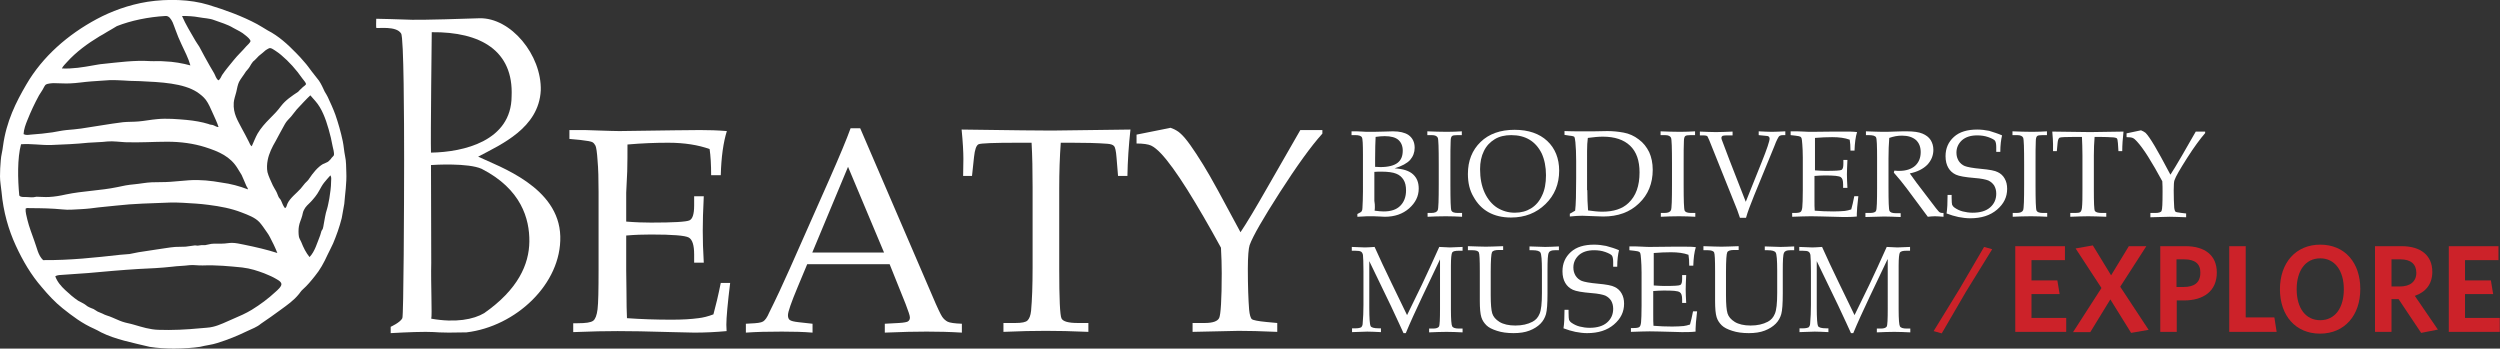<?xml version="1.0" encoding="UTF-8" standalone="no"?>
<!-- Generator: Adobe Illustrator 25.3.1, SVG Export Plug-In . SVG Version: 6.00 Build 0)  -->

<svg
   version="1.1"
   x="0px"
   y="0px"
   viewBox="0 0 986.1 137.5"
   style="enable-background:new 0 0 986.1 137.5;"
   xml:space="preserve"
   id="svg86"
   sodipodi:docname="beaty-explore-logo.svg"
   inkscape:version="1.2.2 (b0a8486, 2022-12-01)"
   xmlns:inkscape="http://www.inkscape.org/namespaces/inkscape"
   xmlns:sodipodi="http://sodipodi.sourceforge.net/DTD/sodipodi-0.dtd"
   xmlns="http://www.w3.org/2000/svg"
   xmlns:svg="http://www.w3.org/2000/svg"><rect x="0" y="0" width="986.1" height="137.5" fill="#333333" stroke="none"/><defs
   id="defs90" /><sodipodi:namedview
   id="namedview88"
   pagecolor="#ffffff"
   bordercolor="#000000"
   borderopacity="0.25"
   inkscape:showpageshadow="2"
   inkscape:pageopacity="0.0"
   inkscape:pagecheckerboard="0"
   inkscape:deskcolor="#d1d1d1"
   showgrid="false"
   inkscape:zoom="1.226042"
   inkscape:cx="-594.18845"
   inkscape:cy="-2034.188"
   inkscape:window-width="1309"
   inkscape:window-height="456"
   inkscape:window-x="0"
   inkscape:window-y="25"
   inkscape:window-maximized="0"
   inkscape:current-layer="g83" />
<style
   type="text/css"
   id="style2">
	.st0{fill:#CC2229;}
</style>
<g
   id="Layer_4">
</g>
<g
   id="Layer_3">
</g>
<g
   id="Layer_2">
	<g
   id="g83">
		<g
   id="g30"
   style="fill:#ffffff">
			<path
   d="M550.1,66.4c3.4,0.2,5.8,1,7.3,2.4c1.5,1.4,2.2,3.2,2.2,5.6c0,3-1.3,5.6-3.8,7.8c-2.5,2.2-5.7,3.3-9.6,3.3l-1.9-0.1     c-1.6-0.1-2.9-0.1-4-0.1c-0.8,0-1.8,0-2.9,0.1l-2,0.1v-1.1c1-0.5,1.6-0.8,1.7-1.1c0.2-0.3,0.3-0.7,0.3-1.3c0.1-1.9,0.2-4,0.2-6.4     V60.9c0-3.9-0.1-6.2-0.4-6.7c-0.3-0.6-1.2-0.9-2.5-0.9h-1.6v-1.5h2l2.2,0.1c1.1,0.1,2,0.1,2.7,0.1c1,0,3,0,5.9-0.1l3.5-0.1     c2.7,0,4.7,0.5,6.1,1.4c1.7,1.2,2.5,2.9,2.5,5.1c0,1.8-0.6,3.4-1.8,4.8C555,64.4,553,65.5,550.1,66.4z M542.3,65.8     c0.8,0,1.5,0.1,2.2,0.1c3.1,0,5.4-0.6,6.8-1.7c1.4-1.1,2-2.7,2-4.8c0-1.8-0.6-3.2-1.7-4.2c-1.1-1-3-1.5-5.4-1.5     c-1.1,0-2.3,0.1-3.6,0.3c-0.1,1.9-0.2,4.8-0.2,8.7V65.8z M542.3,81.6c0,0.4,0,0.9-0.1,1.5c1.5,0.2,2.7,0.3,3.6,0.3     c2.8,0,5-0.7,6.5-2.2c1.5-1.5,2.3-3.5,2.3-6.1c0-1.7-0.3-3.1-1-4.2c-0.7-1.1-1.6-1.9-2.9-2.4c-1.2-0.5-3.2-0.8-5.9-0.8     c-0.8,0-1.7,0-2.7,0.1v8.4l0,3C542.3,80.2,542.3,81.1,542.3,81.6L542.3,81.6z"
   id="path6"
   style="fill:#ffffff" />
			<path
   d="M563,84h1.5c1.5,0,2.3-0.4,2.6-1.1c0.3-0.7,0.4-4.1,0.4-10.2v-8c0-6.3-0.1-9.8-0.4-10.4c-0.3-0.6-1-1-2.3-1H563v-1.5     c2.6,0.1,5.2,0.2,7.8,0.2c2.1,0,4.1-0.1,5.8-0.2v1.5h-1.8c-1.1,0-1.8,0.1-2.1,0.4c-0.3,0.3-0.5,0.9-0.5,2c-0.1,1.7-0.1,4.7-0.1,9     v8.2c0,6.1,0.1,9.5,0.4,10.2c0.3,0.6,1.1,0.9,2.6,0.9h1.6v1.5c-1.9-0.1-4.1-0.2-6.4-0.2c-2.7,0-5.1,0.1-7.2,0.2V84z"
   id="path8"
   style="fill:#ffffff" />
			<path
   d="M579,68.6c0-5.2,1.7-9.4,5-12.6c3.3-3.2,7.8-4.8,13.4-4.8c5.5,0,9.8,1.5,12.9,4.4c3.1,2.9,4.7,6.9,4.7,11.7     c0,5.3-1.8,9.7-5.4,13.2c-3.6,3.5-8.1,5.3-13.6,5.3c-3.4,0-6.4-0.7-8.9-2.1c-2.5-1.4-4.4-3.4-5.9-6.1     C579.7,75.1,579,72.1,579,68.6z M583.8,66.7c0,3.6,0.6,6.7,1.8,9.3c1.2,2.6,2.9,4.6,4.9,5.9c2.1,1.3,4.4,2,7,2     c2.5,0,4.6-0.6,6.4-1.7c1.8-1.1,3.3-2.8,4.3-5c1.1-2.2,1.6-4.9,1.6-8.1c0-3.3-0.6-6.2-1.7-8.6c-1.2-2.4-2.8-4.2-4.8-5.4     c-2-1.2-4.4-1.8-7.2-1.8c-2.5,0-4.7,0.5-6.5,1.6c-1.8,1.1-3.3,2.6-4.3,4.7C584.3,61.6,583.8,64,583.8,66.7z"
   id="path10"
   style="fill:#ffffff" />
			<path
   d="M621.3,83.1c0.3-2.4,0.4-6.7,0.4-12.8v-6.9c0-2.8-0.1-5.2-0.3-7.3c-0.1-1.2-0.3-1.9-0.4-2.1c-0.2-0.2-0.8-0.4-2-0.5     l-1.9-0.3v-1.5c2.6,0.1,4.4,0.1,5.3,0.1l6.4,0l5.2-0.1c2.1,0,4.2,0.2,6.4,0.6c2.2,0.4,4.2,1.3,6,2.7c1.8,1.3,3.1,3,4.1,5     c0.9,2,1.4,4.3,1.4,7c0,5.3-1.8,9.8-5.4,13.2c-3.6,3.5-8.3,5.2-14.1,5.2l-2.9-0.1c-2.9-0.1-4.7-0.2-5.4-0.2     c-1.3,0-2.9,0.1-4.9,0.3v-1.1L621.3,83.1z M626.1,75c0,2.9,0.1,5.5,0.3,8c2.1,0.3,4,0.5,5.6,0.5c4.4,0,7.9-1.1,10.3-3.4     c3-2.8,4.4-6.8,4.4-12.1c0-4.6-1.2-8.1-3.7-10.5c-2.5-2.4-6.1-3.6-10.8-3.6c-1.7,0-3.6,0.2-5.9,0.5c-0.2,1.5-0.3,3.2-0.3,5.2V75     L626.1,75z"
   id="path12"
   style="fill:#ffffff" />
			<path
   d="M655,84h1.5c1.5,0,2.3-0.4,2.6-1.1c0.3-0.7,0.4-4.1,0.4-10.2v-8c0-6.3-0.1-9.8-0.4-10.4c-0.3-0.6-1-1-2.3-1H655v-1.5     c2.6,0.1,5.2,0.2,7.8,0.2c2.1,0,4.1-0.1,5.8-0.2v1.5h-1.8c-1.1,0-1.8,0.1-2.1,0.4c-0.3,0.3-0.5,0.9-0.5,2c-0.1,1.7-0.1,4.7-0.1,9     v8.2c0,6.1,0.1,9.5,0.4,10.2c0.3,0.6,1.1,0.9,2.6,0.9h1.6v1.5c-1.9-0.1-4.1-0.2-6.4-0.2c-2.7,0-5.1,0.1-7.2,0.2V84z"
   id="path14"
   style="fill:#ffffff" />
			<path
   d="M686.3,85.9c-0.7-2.1-1.4-4.1-2.2-5.9l-8.5-21.2c-1.2-3.1-1.9-4.7-2.1-5c-0.2-0.3-0.9-0.4-2-0.4h-1v-1.5     c2.5,0.1,4.6,0.2,6.3,0.2c1.8,0,4-0.1,6.6-0.2v1.5H681c-0.8,0-1.3,0.1-1.6,0.2c-0.2,0.2-0.4,0.4-0.4,0.7c0,0.2,0,0.4,0.1,0.7     l3.1,8.2l6.4,16.4l6.3-15.7c2.1-5.2,3.1-8.3,3.1-9.2c0-0.7-0.4-1.1-1.3-1.1l-1-0.1l-2-0.2v-1.5c2.1,0.1,3.8,0.2,5.2,0.2     c1.4,0,3.2-0.1,5.3-0.2v1.5h-0.9c-0.8,0-1.3,0.2-1.6,0.5c-0.3,0.4-1,1.6-1.8,3.8l-8,19.5c-1.5,3.7-2.6,6.6-3.2,8.8H686.3z"
   id="path16"
   style="fill:#ffffff" />
			<path
   d="M719.8,69.2c-1.3,0-2.7,0.1-4.1,0.2v5.8l0,3.3c0,2.1,0,3.6,0.1,4.6c2.3,0.2,4.8,0.3,7.4,0.3c1.8,0,3.3-0.1,4.5-0.2     c0.8-0.1,1.6-0.3,2.5-0.6c0.4-1.4,0.8-3.1,1.2-5.2h1.6c-0.4,3.5-0.6,5.8-0.6,6.9l0,1.1c-1.8,0.2-3.6,0.2-5.4,0.2l-3.7-0.1     c-4.1-0.1-7.1-0.2-9-0.2c-1.8,0-4.3,0.1-7.4,0.2V84h0.7c1.4,0,2.2-0.1,2.6-0.4c0.4-0.3,0.6-0.9,0.7-1.9c0.1-1,0.2-3.2,0.2-6.6     v-13c0-2.1-0.1-3.9-0.2-5.2c-0.1-1.4-0.2-2.2-0.3-2.4c-0.1-0.3-0.3-0.5-0.5-0.6c-0.2-0.1-0.9-0.3-2-0.4l-1.8-0.2v-1.5h2.6     l2.5,0.1c1.4,0.1,2.5,0.1,3.2,0.1l9.1-0.1l4.3,0c1.5,0,3,0,4.5,0.2c-0.6,1.9-0.9,4.3-1,7.3h-1.6c0-1.7-0.1-3.2-0.3-4.3     c-1.9-0.7-4.2-1-6.9-1c-2.2,0-4.4,0.1-6.8,0.3c0,1.5,0,3,0,4.4l0,3.6v4.8c1.6,0.1,2.9,0.2,4.1,0.2c3.8,0,5.9-0.1,6.4-0.4     c0.5-0.3,0.7-1.1,0.7-2.4v-1.5h1.6c-0.1,2.4-0.2,4.3-0.2,5.7c0,1.5,0.1,3.3,0.2,5.3H727v-1.4c0-1.5-0.3-2.4-0.9-2.8     C725.5,69.4,723.4,69.2,719.8,69.2L719.8,69.2z"
   id="path18"
   style="fill:#ffffff" />
			<path
   d="M753.3,68.4c1.5,2.2,3.5,4.8,5.8,7.8l4.5,5.9c0.8,1,1.3,1.6,1.6,1.7c0.3,0.1,0.5,0.2,0.8,0.2h0.6v1.5     c-1.3-0.1-2.5-0.2-3.4-0.2c-0.9,0-1.8,0.1-2.8,0.2L752,74.2c-1.6-2.1-3.2-4.1-5-6.1l0.2-0.8c0.9,0.1,1.6,0.1,2,0.1     c2.6,0,4.7-0.7,6.2-2c1.5-1.4,2.2-3.2,2.2-5.4c0-2-0.6-3.6-1.9-4.8c-1.3-1.1-3.1-1.7-5.5-1.7c-1.7,0-3.3,0.3-5,0.9     c-0.2,2.5-0.3,5.2-0.3,8.1v11.4c0,5.6,0.1,8.7,0.4,9.3c0.3,0.6,1.1,0.9,2.6,0.9h1.8v1.5c-2.6-0.1-4.8-0.2-6.5-0.2     c-1.4,0-3.8,0.1-7.4,0.2V84h1.8c1.4,0,2.2-0.3,2.4-0.9c0.3-0.6,0.4-3.7,0.4-9.3V62.4c0-4.9-0.1-7.6-0.4-8.2     c-0.3-0.6-1.2-0.9-2.9-0.9H736v-1.5c2.9,0.1,5.2,0.2,6.7,0.2c1,0,2.5,0,4.5-0.1c2.3-0.1,3.9-0.1,4.9-0.1c2.7,0,4.8,0.3,6.2,0.9     c1.4,0.6,2.5,1.4,3.2,2.5c0.7,1.1,1.1,2.4,1.1,3.9c0,2.2-0.8,4.2-2.4,5.9C758.6,66.6,756.3,67.8,753.3,68.4z"
   id="path20"
   style="fill:#ffffff" />
			<path
   d="M789.7,53.4c-0.4,1.6-0.7,3.8-0.7,6.5h-1.6V58c0-1.2-0.2-2.1-0.5-2.5c-0.3-0.4-1.2-0.9-2.6-1.4c-1.4-0.5-2.9-0.7-4.4-0.7     c-2.5,0-4.5,0.6-6,1.9c-1.4,1.3-2.2,2.9-2.2,4.9c0,1.3,0.3,2.3,0.9,3.3c0.6,0.9,1.4,1.6,2.4,2c1,0.4,3.1,0.8,6.4,1.1     c3.3,0.3,5.5,0.7,6.6,1.3c1.1,0.5,2.1,1.4,2.7,2.5c0.7,1.2,1,2.5,1,4.1c0,3.2-1.3,5.9-4,8.2c-2.7,2.3-6.2,3.4-10.6,3.4     c-1.5,0-3-0.2-4.6-0.5c-1.5-0.3-3.1-0.8-4.7-1.4c0.3-1.9,0.4-4.3,0.4-7.3h1.6V78c0,1.5,0.1,2.5,0.2,2.8c0.2,0.4,0.5,0.8,1.1,1.2     c0.9,0.6,1.9,1.1,3.1,1.4c1.2,0.3,2.5,0.5,3.9,0.5c3,0,5.3-0.7,6.9-2.1c1.6-1.4,2.4-3.2,2.4-5.4c0-1.3-0.3-2.3-0.8-3.2     c-0.6-0.9-1.3-1.5-2.3-2c-1-0.4-2.8-0.8-5.5-1c-3.6-0.3-6-0.7-7.3-1.3c-1.3-0.6-2.3-1.5-3-2.7c-0.7-1.2-1.1-2.7-1.1-4.6     c0-3.1,1.1-5.6,3.3-7.6c2.2-2,5.3-2.9,9.2-2.9c1.6,0,3.2,0.2,4.7,0.5C786.5,52.2,788.1,52.7,789.7,53.4z"
   id="path22"
   style="fill:#ffffff" />
			<path
   d="M793.9,84h1.5c1.5,0,2.3-0.4,2.6-1.1c0.3-0.7,0.4-4.1,0.4-10.2v-8c0-6.3-0.1-9.8-0.4-10.4c-0.3-0.6-1-1-2.3-1h-1.9v-1.5     c2.6,0.1,5.2,0.2,7.8,0.2c2.1,0,4.1-0.1,5.8-0.2v1.5h-1.8c-1.1,0-1.8,0.1-2.1,0.4c-0.3,0.3-0.5,0.9-0.5,2c-0.1,1.7-0.1,4.7-0.1,9     v8.2c0,6.1,0.1,9.5,0.4,10.2c0.3,0.6,1.1,0.9,2.6,0.9h1.6v1.5c-1.9-0.1-4.1-0.2-6.4-0.2c-2.7,0-5.1,0.1-7.2,0.2V84z"
   id="path24"
   style="fill:#ffffff" />
			<path
   d="M826.2,53.9c-0.2,2.4-0.3,4.9-0.3,7.5v13.5c0,5,0.1,7.8,0.4,8.3c0.3,0.5,1.2,0.8,2.7,0.8h1.8v1.5     c-2.8-0.1-5.2-0.2-7.1-0.2c-2,0-4.3,0.1-7.1,0.2V84h2c1,0,1.7-0.1,2-0.4c0.3-0.3,0.5-0.8,0.6-1.6c0.2-1.8,0.2-4.2,0.2-7.2V61.3     c0-2.7-0.1-5.1-0.2-7.3h-2.4c-3.9,0-6,0.1-6.4,0.3c-0.4,0.2-0.7,0.9-0.8,2.1l-0.3,3.2h-1.5l0-2.8c0-1.1-0.1-2.8-0.3-4.9     c8.5,0.1,13.5,0.2,15,0.2l13.1-0.2c-0.3,2.7-0.5,5.2-0.5,7.7h-1.5l-0.2-3.1c-0.1-1.1-0.2-1.7-0.4-1.9c-0.2-0.2-0.6-0.3-1.2-0.4     c-1.7-0.1-3.7-0.2-5.9-0.2H826.2z"
   id="path26"
   style="fill:#ffffff" />
			<path
   d="M849.9,57.6c1.2,2,3.3,5.8,6.2,11.3c1-1.5,2.5-4,4.6-7.6l5.4-9.4h3.7v0.6c-1.9,2.2-4.3,5.4-7.1,9.8     c-2.8,4.4-4.5,7.3-5,8.8c-0.2,0.5-0.3,1.9-0.3,4c0,2.9,0.1,5.1,0.2,6.8c0.1,0.9,0.3,1.4,0.5,1.6c0.2,0.2,1,0.3,2.4,0.5l1.8,0.2     v1.5c-2.8-0.1-4.9-0.2-6.5-0.2l-7.6,0.2V84h2c1.3,0,2.2-0.3,2.4-0.8c0.3-0.6,0.4-3,0.4-7.5c0-1.3,0-2.7-0.1-4.2     c-2-3.7-3.9-7-5.6-9.7c-1.7-2.7-3.2-4.7-4.4-6c-0.6-0.7-1.2-1.2-1.7-1.4c-0.5-0.2-1.3-0.3-2.4-0.3v-1.5c0.6-0.1,1.9-0.4,3.8-0.8     l1.9-0.4c0.7,0.3,1.3,0.6,1.8,1C847.1,53.2,848.3,54.9,849.9,57.6L849.9,57.6z"
   id="path28"
   style="fill:#ffffff" />
		</g>
		<g
   id="g44"
   style="fill:#ffffff">
			<path
   d="M568,102.3l-7,14.7c-2.6,5.5-4.8,10.3-6.5,14.4h-0.9c-0.6-1.4-2.3-5-5-10.8l-8.5-17.6v18.3c0,4.3,0.2,6.7,0.5,7.3     c0.3,0.6,1.4,0.9,3.2,0.9h0.9v1.5c-2.2-0.1-4-0.2-5.4-0.2c-1,0-3,0.1-6,0.2v-1.5h1.5c1,0,1.7-0.2,2.1-0.4     c0.3-0.3,0.6-0.8,0.6-1.6c0.2-2.2,0.3-4.6,0.3-7.2v-13.4c0-3.2-0.1-5.4-0.2-6.4c-0.1-0.5-0.3-0.9-0.7-1.2     c-0.4-0.3-1.2-0.4-2.4-0.4h-1.3v-1.5c2.7,0.1,4.5,0.2,5.2,0.2c0.9,0,2.2-0.1,3.8-0.2c1.9,4.3,4.1,8.9,6.6,14.1l6.2,12.8l5.8-11.9     c2-4.2,4.3-9.2,6.9-15c2,0.1,3.4,0.2,4.2,0.2c0.9,0,2.6-0.1,5-0.2v1.5h-1.5c-1.4,0-2.3,0.2-2.6,0.7c-0.3,0.5-0.5,2.2-0.5,5.2     v17.3c0,3.9,0.2,6.1,0.5,6.6c0.3,0.6,1.2,0.9,2.7,0.9h1.4v1.5c-2.2-0.1-4.3-0.2-6.3-0.2c-2.2,0-4.5,0.1-6.9,0.2v-1.5h1.6     c1.2,0,2-0.3,2.3-0.8c0.3-0.5,0.4-2.9,0.4-7V102.3z"
   id="path32"
   style="fill:#ffffff" />
			<path
   d="M579,98.6v-1.5c3.2,0.1,5.6,0.2,7.1,0.2c1.5,0,3.8-0.1,6.8-0.2v1.5h-1.7c-1.5,0-2.4,0.3-2.7,0.9     c-0.3,0.6-0.5,3.1-0.5,7.7v9.3c0,3.4,0.2,5.8,0.6,7.1c0.4,1.3,1.3,2.4,2.9,3.4c1.5,0.9,3.6,1.4,6.2,1.4c2.7,0,4.9-0.5,6.8-1.5     c1.3-0.7,2.2-1.7,2.8-3.2c0.6-1.4,0.9-4.1,0.9-8.1v-8.9c0-4.1-0.2-6.5-0.6-7.1c-0.4-0.6-1.4-0.9-3.1-0.9h-1.2v-1.5     c3.3,0.1,5.4,0.2,6.2,0.2c1.4,0,3.2-0.1,5.4-0.2v1.5h-1.6c-1.3,0-2.1,0.3-2.4,1c-0.4,0.7-0.5,3-0.5,7.1v8.9     c0,4.1-0.2,6.8-0.6,8.2c-0.4,1.4-1.1,2.7-2.2,3.8c-1.1,1.1-2.5,2-4.3,2.7c-1.8,0.7-3.9,1-6.3,1c-2.5,0-4.7-0.3-6.5-0.9     c-1.9-0.6-3.3-1.3-4.2-2.2c-0.9-0.9-1.6-1.9-2-3.2c-0.4-1.3-0.6-3.4-0.6-6.4l0-4.5v-7.2c0-4.5-0.1-6.9-0.4-7.5     c-0.3-0.5-1.1-0.8-2.5-0.8H579z"
   id="path34"
   style="fill:#ffffff" />
			<path
   d="M638.6,98.7c-0.4,1.6-0.7,3.8-0.7,6.5h-1.6v-1.9c0-1.2-0.2-2.1-0.5-2.5c-0.3-0.4-1.2-0.9-2.6-1.4     c-1.4-0.5-2.9-0.7-4.4-0.7c-2.5,0-4.5,0.6-6,1.9c-1.4,1.3-2.2,2.9-2.2,4.9c0,1.3,0.3,2.3,0.9,3.3c0.6,0.9,1.4,1.6,2.4,2     c1,0.4,3.1,0.8,6.4,1.1c3.3,0.3,5.5,0.7,6.6,1.3c1.1,0.5,2.1,1.4,2.7,2.5c0.7,1.2,1,2.5,1,4.1c0,3.2-1.3,5.9-4,8.2     c-2.7,2.3-6.2,3.4-10.6,3.4c-1.5,0-3-0.2-4.6-0.5c-1.5-0.3-3.1-0.8-4.7-1.4c0.3-1.9,0.4-4.3,0.4-7.3h1.6v1.2     c0,1.5,0.1,2.5,0.2,2.8c0.2,0.4,0.5,0.8,1.1,1.2c0.9,0.6,1.9,1.1,3.1,1.4c1.2,0.3,2.5,0.5,3.9,0.5c3,0,5.3-0.7,6.9-2.1     c1.6-1.4,2.4-3.2,2.4-5.4c0-1.3-0.3-2.3-0.8-3.2c-0.6-0.9-1.3-1.5-2.3-2c-1-0.4-2.8-0.8-5.5-1c-3.6-0.3-6-0.7-7.3-1.3     c-1.3-0.6-2.3-1.5-3-2.7c-0.7-1.2-1.1-2.7-1.1-4.6c0-3.1,1.1-5.6,3.3-7.6c2.2-2,5.3-2.9,9.2-2.9c1.6,0,3.2,0.2,4.7,0.5     C635.4,97.5,637,98,638.6,98.7z"
   id="path36"
   style="fill:#ffffff" />
			<path
   d="M656.2,114.6c-1.3,0-2.7,0.1-4.1,0.2v5.8l0,3.3c0,2.1,0,3.6,0.1,4.6c2.3,0.2,4.8,0.3,7.4,0.3c1.8,0,3.3-0.1,4.5-0.2     c0.8-0.1,1.6-0.3,2.5-0.6c0.4-1.4,0.8-3.1,1.2-5.2h1.6c-0.4,3.5-0.6,5.8-0.6,6.9l0,1.1c-1.8,0.2-3.6,0.2-5.4,0.2l-3.7-0.1     c-4.1-0.1-7.1-0.2-9-0.2c-1.8,0-4.3,0.1-7.4,0.2v-1.5h0.7c1.4,0,2.2-0.1,2.6-0.4c0.4-0.3,0.6-0.9,0.7-1.9c0.1-1,0.2-3.2,0.2-6.6     v-13c0-2.1-0.1-3.9-0.2-5.2c-0.1-1.4-0.2-2.2-0.3-2.4c-0.1-0.3-0.3-0.5-0.5-0.6c-0.2-0.1-0.9-0.3-2-0.4l-1.8-0.2v-1.5h2.6     l2.5,0.1c1.4,0.1,2.5,0.1,3.2,0.1l9.1-0.1l4.3,0c1.5,0,3,0,4.5,0.2c-0.6,1.9-0.9,4.3-1,7.3h-1.6c0-1.7-0.1-3.2-0.3-4.3     c-1.9-0.7-4.2-1-6.9-1c-2.2,0-4.4,0.1-6.8,0.3c0,1.5,0,3,0,4.4l0,3.6v4.8c1.6,0.1,2.9,0.2,4.1,0.2c3.8,0,5.9-0.1,6.4-0.4     c0.5-0.3,0.7-1.1,0.7-2.4v-1.5h1.6c-0.1,2.4-0.2,4.3-0.2,5.7c0,1.5,0.1,3.3,0.2,5.3h-1.6v-1.4c0-1.5-0.3-2.4-0.9-2.8     C661.8,114.7,659.8,114.6,656.2,114.6L656.2,114.6z"
   id="path38"
   style="fill:#ffffff" />
			<path
   d="M671.9,98.6v-1.5c3.2,0.1,5.6,0.2,7.1,0.2c1.5,0,3.8-0.1,6.8-0.2v1.5H684c-1.5,0-2.4,0.3-2.7,0.9     c-0.3,0.6-0.5,3.1-0.5,7.7v9.3c0,3.4,0.2,5.8,0.6,7.1c0.4,1.3,1.3,2.4,2.9,3.4c1.5,0.9,3.6,1.4,6.2,1.4c2.7,0,4.9-0.5,6.8-1.5     c1.3-0.7,2.2-1.7,2.8-3.2c0.6-1.4,0.9-4.1,0.9-8.1v-8.9c0-4.1-0.2-6.5-0.6-7.1c-0.4-0.6-1.4-0.9-3.1-0.9h-1.2v-1.5     c3.3,0.1,5.4,0.2,6.2,0.2c1.4,0,3.2-0.1,5.4-0.2v1.5h-1.6c-1.3,0-2.1,0.3-2.4,1c-0.4,0.7-0.5,3-0.5,7.1v8.9     c0,4.1-0.2,6.8-0.6,8.2c-0.4,1.4-1.1,2.7-2.2,3.8c-1.1,1.1-2.5,2-4.3,2.7c-1.8,0.7-3.9,1-6.3,1c-2.5,0-4.7-0.3-6.5-0.9     c-1.9-0.6-3.3-1.3-4.2-2.2c-0.9-0.9-1.6-1.9-2-3.2c-0.4-1.3-0.6-3.4-0.6-6.4l0-4.5v-7.2c0-4.5-0.1-6.9-0.4-7.5     c-0.3-0.5-1.1-0.8-2.5-0.8H671.9z"
   id="path40"
   style="fill:#ffffff" />
			<path
   d="M744.5,102.3l-7,14.7c-2.6,5.5-4.8,10.3-6.5,14.4h-0.9c-0.6-1.4-2.3-5-5-10.8l-8.5-17.6v18.3c0,4.3,0.2,6.7,0.5,7.3     c0.3,0.6,1.4,0.9,3.2,0.9h0.9v1.5c-2.2-0.1-4-0.2-5.4-0.2c-1,0-3,0.1-6,0.2v-1.5h1.5c1,0,1.7-0.2,2.1-0.4     c0.3-0.3,0.6-0.8,0.6-1.6c0.2-2.2,0.3-4.6,0.3-7.2v-13.4c0-3.2-0.1-5.4-0.2-6.4c-0.1-0.5-0.3-0.9-0.7-1.2     c-0.4-0.3-1.2-0.4-2.4-0.4h-1.3v-1.5c2.7,0.1,4.5,0.2,5.2,0.2c0.9,0,2.2-0.1,3.8-0.2c1.9,4.3,4.1,8.9,6.6,14.1l6.2,12.8l5.8-11.9     c2-4.2,4.3-9.2,6.9-15c2,0.1,3.4,0.2,4.2,0.2c0.9,0,2.6-0.1,5-0.2v1.5H752c-1.4,0-2.2,0.2-2.6,0.7c-0.3,0.5-0.5,2.2-0.5,5.2v17.3     c0,3.9,0.2,6.1,0.5,6.6c0.3,0.6,1.2,0.9,2.7,0.9h1.4v1.5c-2.2-0.1-4.3-0.2-6.3-0.2c-2.2,0-4.5,0.1-6.9,0.2v-1.5h1.6     c1.2,0,2-0.3,2.3-0.8c0.3-0.5,0.4-2.9,0.4-7V102.3z"
   id="path42"
   style="fill:#ffffff" />
		</g>
		<path
   d="M221,93.2c-0.5-19.4-23.9-27.4-32.4-31.4c9.2-4.9,23.9-11.3,24.7-26.1c0.4-14-11.8-28.8-24.2-28.5    c-5.2,0.2-22.2,0.7-26.5,0.6c-4.3-0.2-14.2-0.4-14.2-0.4s-0.1,3,0,3.6c0.6,0.3,7.9-0.9,9.8,2.2c1.1,1.2,1.2,34.8,1.2,49.7    c0,17.9-0.2,61.6-0.7,62.6c-0.8,1.7-4.6,3.4-4.6,3.4v2.5c0,0,8.3-0.5,13.8-0.5c5.5,0,3.6,0.5,16.1,0.2    C203.4,128.8,221.5,112,221,93.2z M170.3,12.7c19.3-0.2,32.3,7.3,31.5,25.3c-0.1,17.6-18.9,22-31.8,22.2    C169.8,54.6,170.3,12.7,170.3,12.7z M208.8,95.3c-0.1,9-4.5,18.9-17.8,28.2c-4.2,2.5-11.3,3.9-20.9,2.2c0.4-1.3-0.2-14.1,0-22    c0-5.5-0.1-38.6-0.1-38.6c1.2-0.1,14.7-0.9,20,1.5C205.6,74.6,208.9,86.3,208.8,95.3z"
   id="path46"
   style="fill:#ffffff" />
		<path
   d="M256.8,92.5c-3.1,0-6.4,0.1-9.8,0.4v13.8l0.1,7.9c0,5,0.1,8.6,0.2,10.9c5.5,0.4,11.4,0.6,17.6,0.6c4.2,0,7.7-0.2,10.6-0.6    c1.8-0.2,3.8-0.7,5.9-1.5c0.9-3.3,1.9-7.4,2.9-12.4h3.7c-1,8.2-1.5,13.7-1.5,16.5l0.1,2.5c-4.3,0.4-8.5,0.6-12.7,0.6l-8.8-0.2    c-9.7-0.3-16.9-0.4-21.5-0.4c-4.4,0-10.2,0.1-17.5,0.4v-3.5h1.7c3.3,0,5.3-0.3,6.2-1c0.8-0.6,1.4-2.1,1.7-4.5    c0.3-2.4,0.4-7.6,0.4-15.6V75.7c0-5.1-0.1-9.2-0.4-12.4c-0.2-3.2-0.5-5.1-0.8-5.8c-0.3-0.6-0.7-1.1-1.2-1.4    c-0.5-0.3-2.1-0.6-4.8-0.9l-4.3-0.4v-3.5h6.1l6,0.2c3.3,0.1,5.9,0.2,7.6,0.2l21.6-0.3l10.2-0.1c3.5,0,7,0.1,10.6,0.4    c-1.4,4.5-2.2,10.2-2.4,17.4h-3.8c0-4.1-0.2-7.6-0.6-10.3c-4.4-1.6-9.9-2.5-16.3-2.5c-5.1,0-10.5,0.2-16.1,0.7c0,3.5,0,7-0.1,10.6    L247,76v11.4c3.7,0.3,7,0.4,9.8,0.4c8.9,0,14-0.3,15.2-0.9c1.2-0.6,1.8-2.5,1.8-5.8v-3.7h3.8c-0.3,5.7-0.4,10.2-0.4,13.6    c0,3.6,0.1,7.8,0.4,12.6h-3.8v-3.3c0-3.6-0.7-5.8-2.1-6.6C270.3,92.9,265.3,92.5,256.8,92.5L256.8,92.5z"
   id="path48"
   style="fill:#ffffff" />
		<path
   d="M350.9,104.2h-32.5l-3.8,9.1c-2.5,6-3.8,9.7-3.8,11c0,0.9,0.2,1.5,0.7,1.9c0.5,0.4,1.7,0.7,3.6,0.9l5.4,0.6v3.5    c-3.6-0.3-7.6-0.4-12.1-0.4c-5.4,0-10.1,0.1-14.2,0.4v-3.5l1.7-0.1c2.6-0.1,4.3-0.3,5.1-0.8c0.8-0.5,1.6-1.6,2.4-3.5    c2.7-5.4,5.4-11.2,8.2-17.5l15.5-35c4.1-9.3,6.9-16,8.4-20.2h3.8l28.5,66.2c1.9,4.5,3.2,7.2,3.8,8.1c0.6,0.9,1.4,1.6,2.2,2    c0.8,0.4,2.7,0.7,5.6,0.8v3.5c-4.9-0.3-9.5-0.4-13.9-0.4c-4.1,0-9.6,0.1-16.5,0.4v-3.5l5.6-0.3c2-0.1,3.2-0.4,3.5-0.6    c0.6-0.4,0.8-0.9,0.8-1.6c0-0.7-0.6-2.4-1.7-5.3L350.9,104.2z M320.4,99.6h28.3l-14.2-33.8L320.4,99.6z"
   id="path50"
   style="fill:#ffffff" />
		<path
   d="M418.4,56.4c-0.4,5.6-0.6,11.5-0.6,17.7V106c0,11.9,0.3,18.4,0.9,19.6c0.6,1.2,2.7,1.8,6.4,1.8h4.2v3.5    c-6.6-0.3-12.2-0.4-16.8-0.4c-4.6,0-10.2,0.1-16.7,0.4v-3.5h4.7c2.5,0,4.1-0.3,4.8-1c0.7-0.7,1.2-1.9,1.4-3.8    c0.4-4.4,0.6-10,0.6-16.9v-32c0-6.3-0.1-12.1-0.4-17.4h-5.7c-9.2,0-14.3,0.2-15.2,0.6c-0.9,0.4-1.5,2.1-1.8,5l-0.8,7.5h-3.5    l0.1-6.7c0-2.7-0.2-6.6-0.7-11.6c20.2,0.3,32,0.4,35.6,0.4l31-0.4c-0.7,6.3-1.1,12.4-1.2,18.3H441l-0.6-7.3c-0.2-2.5-0.5-4-1-4.5    c-0.4-0.5-1.3-0.8-2.7-0.9c-4.1-0.3-8.8-0.4-14-0.4H418.4z"
   id="path52"
   style="fill:#ffffff" />
		<path
   d="M474.6,65c3,4.8,7.8,13.7,14.7,26.6c2.3-3.4,5.9-9.4,10.8-18l12.8-22.3h8.7v1.4c-4.6,5.1-10.1,12.8-16.8,23.2    c-6.6,10.3-10.6,17.2-11.9,20.8c-0.4,1.2-0.7,4.4-0.7,9.4c0,6.7,0.2,12.1,0.5,16c0.2,2.1,0.6,3.4,1.1,3.8c0.5,0.4,2.5,0.8,5.7,1.1    l4.3,0.4v3.5c-6.5-0.3-11.6-0.4-15.3-0.4l-18.1,0.4v-3.5h4.8c3.2,0,5.1-0.7,5.7-2c0.6-1.3,1-7.2,1-17.7c0-3.1-0.1-6.4-0.3-10    c-4.8-8.8-9.3-16.5-13.3-22.9c-4.1-6.5-7.5-11.2-10.3-14.2c-1.5-1.6-2.9-2.7-4-3.2c-1.1-0.5-3.1-0.8-5.7-0.8v-3.5    c1.5-0.3,4.5-0.9,9-1.8l4.4-0.9c1.7,0.6,3.1,1.4,4.1,2.4C467.9,54.7,470.7,58.7,474.6,65L474.6,65z"
   id="path54"
   style="fill:#ffffff" />
		<g
   id="g63"
   style="fill:#ffffff">
			<g
   id="XMLID_3_"
   style="fill:#ffffff">
				<g
   id="g58"
   style="fill:#ffffff">
					<path
   d="M136.6,67.9c0.2,4.4-0.5,8.5-0.8,12.5c-0.1,1-0.4,1.8-0.5,2.8c-0.2,0.9-0.3,1.9-0.5,2.8c-0.9,3.6-2.1,6.9-3.4,10       c-0.7,1.6-1.5,3-2.2,4.5c-1.4,3.1-3,6-5,8.4c-1.5,1.9-3,3.7-4.8,5.3c-0.6,0.5-1,1.2-1.5,1.8c-2,2.5-4.6,4.3-7.2,6.2       c-2.5,1.9-5.2,3.7-7.8,5.5c-1.5,1.3-3.5,2-5.4,2.9c-3.7,1.8-7.6,3.4-11.8,4.7c-2.1,0.7-4.5,0.9-6.8,1.5       c-2.5,0.4-6.8,0.7-10.3,0.7c-3.1,0-6.5-0.2-9.6-0.7c-6.6-1.6-13.5-2.9-19.1-5.7c-0.9-0.5-1.8-1-2.7-1.4       c-4.8-2.1-8.6-5-12.5-8.1c-3-2.4-5.7-5.3-8.2-8.3c-4.2-4.8-7.5-10.4-10.3-16.5c-2.8-6.1-4.9-13.2-5.6-21.2       C0.4,73.6,0,71.6,0,69.6c0-2.1,0.1-4.1,0.3-6.3c0.1-1.9,0.7-3.8,0.9-5.8c1.3-9.6,5.1-17.2,9.2-24.2c6.4-11,16.4-19.7,27.8-25.8       c5.6-3,12.5-5.6,20-6.8c7.9-1.2,16.8-1,24,1.2c6.9,2.1,13.4,4.5,19.2,7.6c1.5,0.8,2.8,1.7,4.2,2.5c4.3,2.2,7.9,5.5,11.2,8.9       c1.1,1.1,2.2,2.3,3.2,3.5c1.1,1.2,2,2.5,2.9,3.7c1,1.3,2,2.5,2.9,3.7c0.9,1.3,1.6,2.9,2.3,4.4c0.4,0.7,0.9,1.4,1.2,2.1       c1,2.2,2.1,4.5,3,7c1.1,3.2,2.1,6.6,2.9,10.4c0.4,1.9,0.5,3.9,0.9,5.8C136.6,63.7,136.5,65.9,136.6,67.9z M131.7,61.2       c0.2-0.9-0.3-2.6-0.5-3.5c-0.3-1.3-0.5-2.4-0.7-3.4c-1.1-4.5-2.4-8.8-4.4-12.1c-1-1.7-2.4-3.1-3.7-4.6       c-1.6,1.5-3.5,3.6-5.3,5.5c-0.8,0.9-1.5,2-2.3,2.9c-0.9,1-1.8,1.8-2.4,2.9c-1.3,2.2-2.4,4.5-3.7,6.8c-1.3,2.2-2.6,4.8-3.1,7.4       c-0.3,1.5-0.4,3.3-0.1,4.8c0.4,1.6,1.3,3.4,2.1,5.2c0.4,0.8,0.9,1.6,1.3,2.3c0.5,0.9,0.7,1.8,1.1,2.5c0.2,0.3,0.4,0.5,0.7,0.9       c0.6,1.1,0.8,2.2,1.7,3.3c0.7-0.3,0.7-1.2,1-1.8c1-2.2,3.6-4.1,5.2-5.9c0.6-0.7,1.1-1.4,1.7-2.1c0.6-0.6,1.3-1.2,1.7-1.9       c1.4-2.1,3.3-4.5,5.4-5.7c0.6-0.3,1.3-0.5,1.8-0.8c0.4-0.2,0.8-0.7,1.3-1.2C130.8,62.1,131.6,61.6,131.7,61.2z M130.6,71.6       c0-0.7,0.2-1.6-0.2-2.3c0,0,0-0.1-0.1-0.1c-0.9,1-1.7,1.9-2.5,2.9c-0.7,0.9-1.3,2-1.9,3.1c-0.9,1.7-2.1,3.1-3.3,4.4       c-1,1-2.1,1.9-2.7,3.2c-0.4,0.7-0.5,1.5-0.7,2.3c-0.4,1.5-1.1,2.8-1.3,4.2c-0.2,1.1-0.2,2.9,0,4c0.1,0.7,0.6,1.4,0.9,2.1       c0.9,2.3,1.9,4.3,3.3,6c2.1-2.2,3-5.6,4.2-8.6c0.2-0.6,0.3-1.1,0.5-1.7c0.1-0.3,0.4-0.5,0.5-0.8c0.2-0.6,0.3-1.3,0.4-1.9       c0.4-2,0.6-3.9,1.3-6c0.4-1.3,0.6-2.7,0.9-4.1C130.2,76.2,130.6,74,130.6,71.6z M120.7,33.1c0-0.4-1-1.6-1.4-2.1       c-2.5-3.6-5.3-6.7-8.4-9.3c-0.5-0.4-1.2-1-2-1.5c-0.8-0.5-2.1-1.6-2.9-1.1c-0.3,0.2-0.8,0.4-1.2,0.7c-0.4,0.3-0.9,0.8-1.4,1.2       c-1.1,0.8-1.6,1.3-2.5,2.3c-0.3,0.4-0.8,0.7-1.1,1c-0.5,0.6-0.9,1.3-1.3,2c-0.4,0.7-1,1.3-1.5,1.9c-0.9,1.5-2.1,2.9-2.7,4.1       c-0.5,1-0.8,2.6-1.1,4c-0.4,1.5-0.9,2.9-1,4.2c-0.3,4.4,1.7,7.2,3.1,10c1,1.9,2,3.6,2.9,5.5c0.3,0.6,0.5,1.3,1.1,1.7       c0.8-1.7,1.4-3.4,2.3-5c1.3-2.2,3-4.1,4.7-5.8c1.6-1.6,3.1-3.1,4.5-5c1.8-2.4,4.4-4.1,6.8-5.7c0.4-0.5,0.9-0.9,1.5-1.5       C119.5,34.2,120.7,33.6,120.7,33.1z M108.7,115.1c0.8-0.7,2.4-2.1,2.3-3.1c-0.1-1.1-2-1.9-3-2.5c-1.3-0.7-2.7-1.2-3.8-1.7       c-2.7-1-5.3-1.9-8.7-2.3c-5.1-0.5-10.1-1-15.4-0.8c-1.8,0.1-3.8-0.3-5.4-0.1c-2.2,0.3-4.6,0.3-6.8,0.6       c-4.4,0.5-8.9,0.7-13.3,0.9c-6.6,0.4-13.2,1-19.8,1.6c-3.3,0.3-6.7,0.4-10,0.7c-1,0.1-2.1,0-3,0.6c0.8,2.2,2.3,3.9,3.9,5.4       c1.6,1.5,3.3,3,5.1,4.2c1,0.6,2.1,1,3,1.7c0.5,0.4,0.9,0.7,1.4,0.9c0.5,0.3,1.1,0.4,1.7,0.7c0.6,0.3,1,0.7,1.6,1       c0.6,0.3,1.3,0.5,1.9,0.8c1.2,0.7,2.5,0.9,3.8,1.5c1.3,0.5,2.6,1.2,4.1,1.7c1.4,0.5,3,0.7,4.6,1.2c3.1,0.9,6.2,1.9,9.6,2       c5.4,0.2,11.2-0.1,16.3-0.6c1.8-0.2,3.7-0.2,5.2-0.6c2.6-0.6,5.3-2,7.9-3.1c2.6-1.1,5.1-2.2,7.4-3.6       C102.7,120.1,105.8,117.8,108.7,115.1z M109.4,99.8c-0.9-2.3-1.9-4.3-2.9-6.2c-0.4-0.7-0.8-1.5-1.3-2.1       c-0.9-1.3-1.9-2.8-2.9-3.9c-1.7-1.8-4.4-2.8-7-3.8c-4.1-1.6-8.4-2.4-13.1-3c-1.6-0.2-3.3-0.4-5-0.5c-3.4-0.2-6.8-0.5-10.2-0.4       c-7.4,0.3-14.3,0.4-21.2,1.2c-2.3,0.3-4.6,0.4-6.9,0.7c-2.2,0.3-4.6,0.6-6.9,0.7c-2.5,0.1-5,0.4-7.4,0.1       c-4.1-0.4-8.4-0.5-12.8-0.5c-0.5,0-1.2-0.2-1.7,0.2c-0.1,1.5,0.4,3,0.7,4.4c0.7,2.9,1.8,5.6,2.7,8.2c1.1,2.9,1.5,5.8,3.5,7.7       c10.6,0.1,20.5-1,30.4-2.1c1.3-0.1,2.5-0.2,3.7-0.3c1.2-0.2,2.3-0.5,3.5-0.7c2.4-0.4,4.8-0.7,7.2-1.1c2.4-0.3,4.8-0.8,7.3-1       c1.3-0.1,2.7,0,4.1-0.1c1.2-0.1,2.5-0.4,3.7-0.5c0.4,0,0.8,0.1,1.1,0.1c0.5,0,0.9-0.2,1.4-0.2c0.5,0,1,0,1.5,0       c0.8-0.1,1.6-0.4,2.4-0.5c1.4-0.2,2.9,0,4.4-0.1c1.3,0,2.5-0.3,3.8-0.3c1.5,0,3.2,0.4,4.7,0.7       C101.1,97.5,105.4,98.5,109.4,99.8z M98.8,16.3c0.1-0.7-1.4-1.9-1.9-2.3c-1.6-1.4-3.1-2-4.9-3c-2.3-1.4-4.9-2.1-7.6-3.1       c-1.8-0.7-3.9-0.7-6-1.1c-2.1-0.4-4.4-0.5-6.6-0.5c1.4,3.3,3.4,6.5,5.3,9.8c0.4,0.7,1,1.5,1.5,2.3c1.3,2.4,2.8,5.3,4.1,7.5       c0.5,1,1.2,1.9,1.7,2.9c0.6,1,0.8,2.3,1.8,2.9c0.7-0.5,1-1.4,1.4-2.1c1.4-2.1,3-3.9,4.6-5.9c1.5-1.9,3.4-3.6,5-5.5       C97.5,18,98.8,16.6,98.8,16.3z M97.8,74.7c0-0.5-0.4-0.9-0.6-1.3c-0.7-1.5-1.2-3-1.9-4.4c-0.5-0.9-1.1-1.7-1.6-2.6       c-2.8-4.6-7.2-6.6-12.9-8.4c-4.5-1.4-9.5-2.1-14.8-2.1c-5.3,0-10.9,0.4-16.6,0.2c-2.2-0.1-4.7-0.5-7-0.3       c-2.4,0.3-5.1,0.3-7.6,0.5c-4.7,0.5-9.7,0.7-14.7,0.9c-4,0.1-7.7-0.6-11.8-0.3C6.8,62.4,7,70.8,7.6,77.1       c0.5,0.7,1.5,0.6,2.5,0.6c1,0,2.2,0.2,3.1,0.1c0.4,0,0.8-0.2,1.2-0.2c1.5,0,3.3,0.2,4.9,0.1c2.2-0.1,4.5-0.5,6.7-1       c6.7-1.4,13.6-1.5,20.3-2.9c2.1-0.5,4.3-0.9,6.6-1.1c2.3-0.2,4.6-0.7,7-0.8c2.5-0.1,5,0,7.5-0.2c2.4-0.2,4.8-0.4,7.2-0.6       c4.4-0.3,8.8,0.2,12.7,0.9C91.1,72.5,94.4,73.4,97.8,74.7z M83.9,49.3c0.7,0.2,1.6,0.9,2.3,0.8c-0.6-1.9-1.5-3.7-2.3-5.5       c-0.8-1.8-1.6-3.7-2.7-5.2c-0.9-1.2-2.3-2.3-3.5-3.1c-5.5-3.5-14.1-3.9-22.6-4.3c-1.3-0.1-2.5,0-3.8-0.1       c-3.7-0.2-7.1-0.5-10.8-0.1c-1.5,0.1-2.9,0.2-4.4,0.3c-2.9,0.2-5.7,0.7-8.5,0.8c-2.2,0.1-4.3-0.1-6.4-0.1c-0.9,0-2.5,0.2-3,0.5       c-0.6,0.3-1,1.5-1.4,2.1c-0.5,0.8-1,1.5-1.4,2.2c-1.8,3.3-3.2,6.3-4.6,9.8c-0.7,1.7-1.4,3.6-1.5,5.5c0.9,0.5,1.9,0.3,2.8,0.2       c3.1-0.2,5.8-0.5,8.6-0.9c1.8-0.3,3.6-0.7,5.5-0.9c2-0.2,3.9-0.3,5.8-0.6c5.6-0.8,10.8-1.8,16.5-2.5c2-0.2,4-0.1,6.2-0.3       c2.4-0.2,4.8-0.7,7.2-0.9c3.9-0.4,8.2,0,11.7,0.3c3.1,0.3,6,0.8,8.6,1.6C82.8,49.2,83.4,49.2,83.9,49.3z M75.1,25.8       c-0.8-2.9-2.3-5.7-3.5-8.3c-0.9-1.9-1.7-3.8-2.4-5.8c-0.4-1-0.7-2-1.1-2.9c-0.6-1.2-1.4-2.6-2.8-2.5c-6.9,0.4-13.6,1.8-19.2,4       c-1.2,0.8-2.6,1.5-3.9,2.3c-1,0.6-1.9,1.2-2.9,1.7c-4.8,2.9-9.3,6.2-12.9,10.2c-0.7,0.8-1.5,1.5-2,2.5       c4.3,0.2,8.4-0.5,12.3-1.2c1.3-0.2,2.6-0.5,4-0.6c5.9-0.6,12.3-1.5,18.5-1.1c1.9,0.1,3.8-0.1,5.7,0.1       C68.4,24.3,72.2,25,75.1,25.8z"
   id="path56"
   style="fill:#ffffff" />
				</g>
				<g
   id="g60"
   style="fill:#ffffff">
				</g>
			</g>
		</g>
		<g
   id="g81">
			<path
   class="st0"
   d="M762.7,130.6l10.2-16.6l9.7-16.6l3.2,0.9L775.5,115l-9.6,16.5L762.7,130.6z"
   id="path65" />
			<path
   class="st0"
   d="M794.9,130.9V97.1h19.6v5.5h-13.2v8h10.2l0.9,5.4h-11.1v9.4H815v5.5H794.9z"
   id="path67" />
			<path
   class="st0"
   d="M840.6,131.3l-8.2-13.2l-7.9,12.9h-6.8l11.2-17.4L818.7,98l6.8-1.2l7.2,11.8l7-11.5h6.9l-10.3,16l11.2,17     L840.6,131.3z"
   id="path69" />
			<path
   class="st0"
   d="M861.5,118.5h-2.9v12.4h-6.5V97.1h9.9c7.7,0,12.4,3.6,12.4,10.4C874.4,114.8,869.2,118.5,861.5,118.5z      M861.6,102.3h-3.1v10.9h2.8c4.2,0,6.6-1.7,6.6-5.6C868,104.1,865.8,102.3,861.6,102.3z"
   id="path71" />
			<path
   class="st0"
   d="M879.3,130.9V97.1h6.5v28.1h11.3l0.9,5.7H879.3z"
   id="path73" />
			<path
   class="st0"
   d="M915.1,131.6c-9.6,0-15.8-7.1-15.8-17.5c0-10.5,6.3-17.6,15.9-17.6c9.7,0,15.8,7.1,15.8,17.5     C931,124.4,924.8,131.6,915.1,131.6z M915.2,101.9c-5.8,0-9.3,4.8-9.3,12.2s3.5,12.2,9.3,12.2c5.8,0,9.3-4.8,9.3-12.2     S920.9,101.9,915.2,101.9z"
   id="path75" />
			<path
   class="st0"
   d="M955,131.3l-8.9-13.3h-2.8v12.9h-6.5V97.1h10.5c7.5,0,12.1,3.6,12.1,10.1c0,4.9-2.6,8-6.9,9.5l9.1,13.3     L955,131.3z M946.9,102.3h-3.6v10.7h3.3c4,0,6.5-1.9,6.5-5.4C953.1,104.2,950.9,102.3,946.9,102.3z"
   id="path77" />
			<path
   class="st0"
   d="M965.9,130.9V97.1h19.6v5.5h-13.2v8h10.2l0.9,5.4h-11.1v9.4h13.7v5.5H965.9z"
   id="path79" />
		</g>
	</g>
</g>
</svg>
